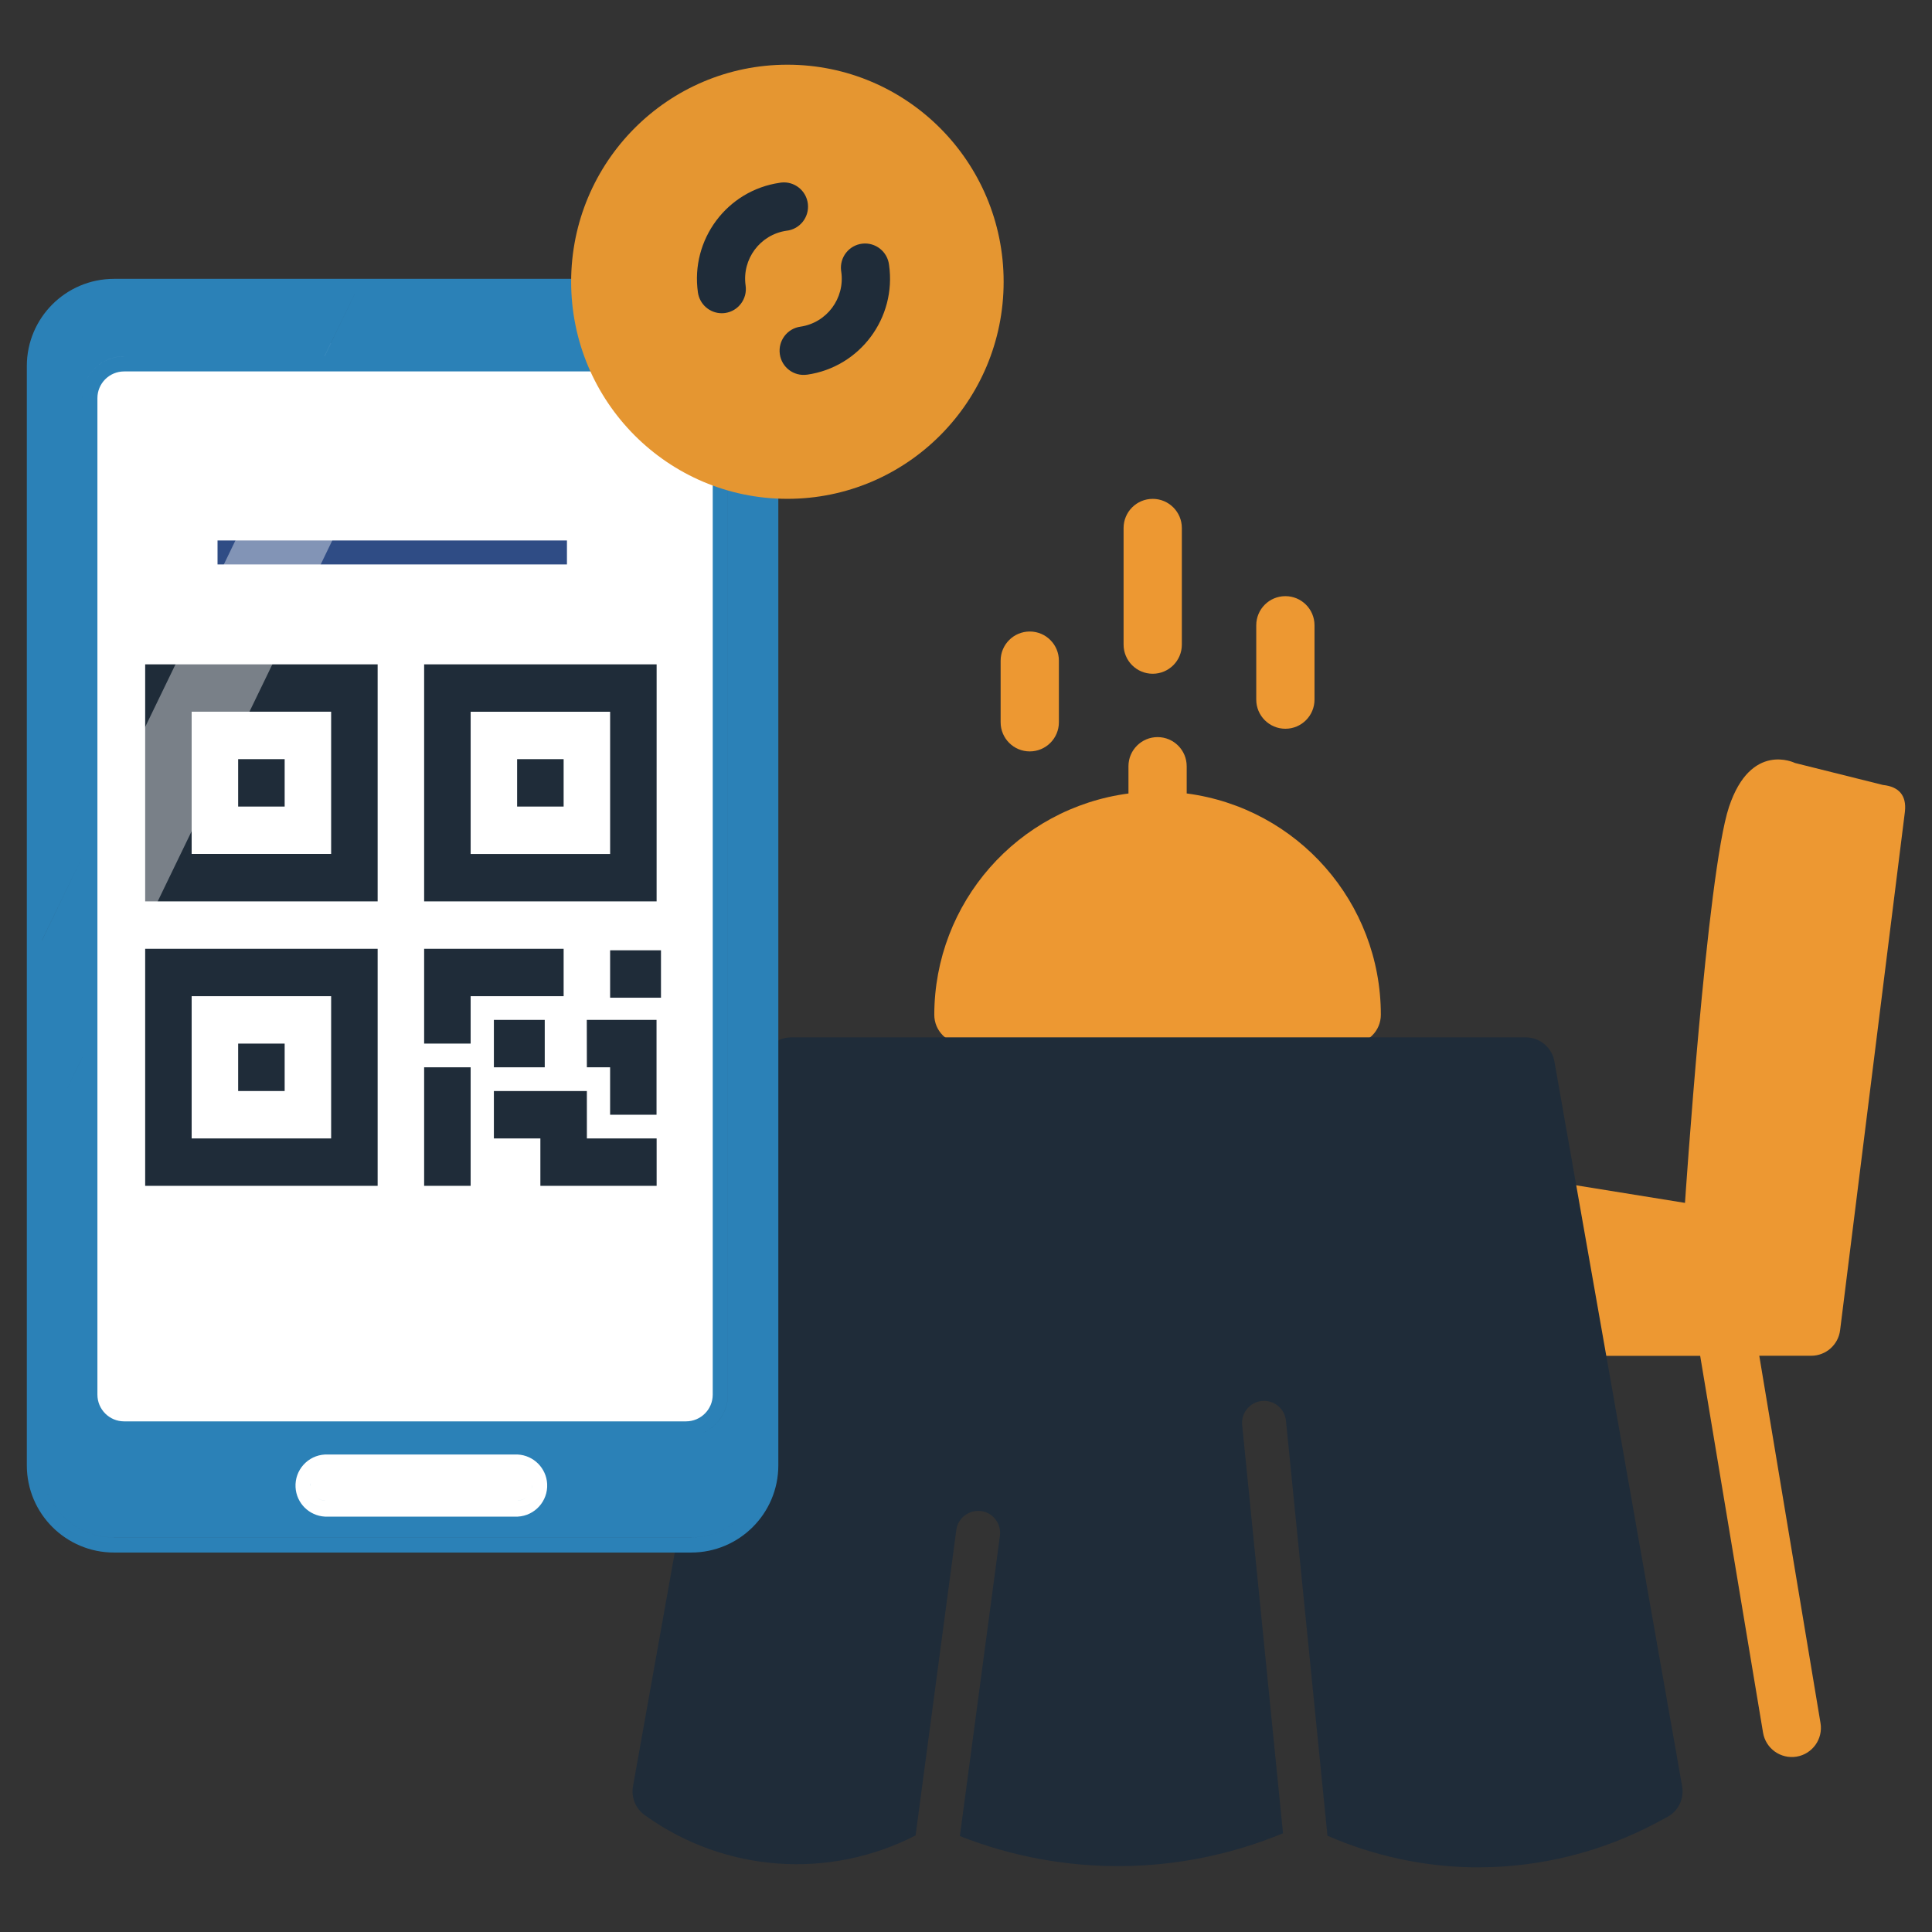 <?xml version="1.0" encoding="utf-8"?>
<!-- Generator: Adobe Illustrator 16.0.3, SVG Export Plug-In . SVG Version: 6.00 Build 0)  -->
<!DOCTYPE svg PUBLIC "-//W3C//DTD SVG 1.0//EN" "http://www.w3.org/TR/2001/REC-SVG-20010904/DTD/svg10.dtd">
<svg version="1.0" id="Capa_1" xmlns="http://www.w3.org/2000/svg" xmlns:xlink="http://www.w3.org/1999/xlink" x="0px" y="0px"
	 width="360px" height="360px" viewBox="0 0 360 360" enable-background="new 0 0 360 360" xml:space="preserve">
<rect x="0" y="0" width="360" height="360" fill="#333333" stroke="none"/>
<g>
	<g>
		<path fill="#ED9832" d="M288.602,220.044l25.372,4.096c0,0,4.101-61.477,8.196-73.773
			c4.101-12.297,12.297-8.196,12.297-8.196l16.398,4.096c2.978,0.316,4.408,1.952,4.093,4.933
			c-0.007,0.068-0.015,0.136-0.025,0.204L342.875,247.873c-0.34,2.715-2.65,4.753-5.388,4.753h-9.671
			l11.411,68.45c0.491,2.956-1.503,5.754-4.459,6.249c-2.956,0.487-5.754-1.507-6.249-4.463l-11.716-70.219h-24.723
			l-1.958-10.872h2.711L288.602,220.044z"/>
		<path fill="#ED9832" d="M221.123,147.848v-5.061c0.008-2.995-2.417-5.431-5.413-5.438
			c-2.998-0.004-5.435,2.421-5.438,5.417c0,0.007,0,0.014,0,0.021v5.069c-20.688,2.744-36.152,20.368-36.181,41.234
			c0,2.995,2.429,5.428,5.428,5.428h72.353c2.995,0,5.427-2.433,5.427-5.428
			C257.304,168.209,241.825,150.564,221.123,147.848z"/>
		<g>
			<path id="Trazado_2219_1_" fill="#ED9832" d="M239.511,135.792c2.996,0,5.428-2.432,5.428-5.427l0,0v-13.868
				c-0.007-2.995-2.442-5.42-5.439-5.413c-2.987,0.003-5.409,2.425-5.416,5.413v13.868
				C234.084,133.359,236.516,135.792,239.511,135.792z"/>
			<path id="Trazado_2220_1_" fill="#ED9832" d="M214.792,125.543c2.995,0,5.428-2.428,5.428-5.427l0,0V98.395
				c0.003-2.999-2.422-5.431-5.417-5.438c-2.999-0.007-5.431,2.417-5.439,5.417c0,0.007,0,0.014,0,0.021v21.72
				C209.364,123.115,211.793,125.543,214.792,125.543z"/>
			<path id="Trazado_2221_1_" fill="#ED9832" d="M191.881,140.014c2.995,0,5.428-2.432,5.428-5.427l0,0v-11.479
				c0.003-2.995-2.422-5.431-5.417-5.435c-2.999-0.007-5.431,2.418-5.439,5.417c0,0.007,0,0.015,0,0.018v11.479
				C186.453,137.582,188.882,140.014,191.881,140.014z"/>
		</g>
		<path fill="#1F2C39" d="M313.442,332.85l-23.801-135.068c-0.455-2.586-2.701-4.473-5.327-4.483H147.418
			c-2.623,0.007-4.864,1.891-5.327,4.473l-24.142,135.079c-0.37,2.08,0.498,4.189,2.228,5.402l0.075,0.05
			c14.848,10.646,34.304,11.96,50.353,3.702l7.59-56.922c0.301-2.245,2.389-3.795,4.606-3.522
			c2.242,0.298,3.816,2.36,3.519,4.606l-7.461,55.96c19.363,7.633,40.955,7.461,60.211-0.52l-7.608-76.069
			c-0.227-2.253,1.417-4.262,3.669-4.487c2.253-0.216,4.262,1.42,4.488,3.669l7.733,77.34
			c8.505,3.705,17.671,5.725,26.98,5.887h1.158c11.58-0.008,22.983-2.863,33.199-8.315l1.959-1.044
			C312.722,337.481,313.852,335.163,313.442,332.85z"/>
	</g>
	<g>
		<g id="Grupo_227_6_" transform="translate(17.388)">
			<path fill="#FFFFFF" d="M110.401,267.448H5.379c-4.057,0-7.346-3.29-7.346-7.347V71.28
				c0-4.057,3.289-7.347,7.346-7.347h105.022c4.061,0,7.347,3.29,7.347,7.347v188.821
				C117.747,264.158,114.462,267.448,110.401,267.448z"/>
			<rect id="Rectángulo_438_3_" x="23.147" y="100.709" fill="#2F4C85" width="65.107" height="4.466"/>
			<g>
				<path id="Trazado_3018_1_" fill="#1F2C39" d="M52.981,123.789H9.662v44.169h43.319V123.789z M44.314,159.119H18.325
					v-26.502h25.989V159.119z"/>
				<path id="Trazado_3019_1_" fill="#1F2C39" d="M26.988,141.456h8.666v8.835h-8.666V141.456z"/>
				<path id="Trazado_3020_1_" fill="#1F2C39" d="M52.981,220.962v-44.172H9.662v44.169L52.981,220.962z M18.325,185.625
					h25.989v26.502H18.325V185.625z"/>
				<path id="Trazado_3021_1_" fill="#1F2C39" d="M26.988,194.46h8.666v8.835h-8.666V194.46z"/>
				<path id="Trazado_3022_1_" fill="#1F2C39" d="M104.966,123.789H61.644v44.169h43.318L104.966,123.789z M96.299,159.126
					H70.311V132.624h25.989V159.126z"/>
				<path id="Trazado_3023_1_" fill="#1F2C39" d="M78.97,141.456h8.666v8.835h-8.666V141.456z"/>
				<path id="Trazado_3024_1_" fill="#1F2C39" d="M96.299,177.073h9.477v8.835h-9.477V177.073z"/>
				<path id="Trazado_3025_1_" fill="#1F2C39" d="M74.64,190.044h9.477v8.832h-9.477V190.044z"/>
				<path id="Trazado_3026_1_" fill="#1F2C39" d="M61.644,198.876h8.666v22.086h-8.666V198.876z"/>
				<path id="Trazado_3027_1_" fill="#1F2C39" d="M70.311,185.625h17.326v-8.835H61.644v17.666h8.666V185.625z"/>
				<path id="Trazado_3028_1_" fill="#1F2C39" d="M91.966,198.876h4.33v8.835h8.652v-17.667H91.952L91.966,198.876z"/>
				<path id="Trazado_3029_1_" fill="#1F2C39" d="M91.966,203.295H74.64v8.835h8.663v8.836h21.663v-8.836H91.97
					L91.966,203.295z"/>
			</g>
			<g id="Grupo_214_6_" transform="translate(2.591 3.616)" opacity="0.4">
				<path id="Trazado_2123_6_" fill="#FFFFFF" d="M3.147,62.775c-4.297,0.007-7.781,3.49-7.788,7.788v67.464
					C8.75,111.23,22.13,83.968,32.002,62.771L3.147,62.775z"/>
			</g>
			<g id="Grupo_215_6_" transform="translate(2.591 3.616)" opacity="0.4">
				<path id="Trazado_2124_6_" fill="#FFFFFF" d="M-4.641,156.063v37.313L58.54,62.775H40.493L-4.641,156.063z"/>
			</g>
			<path fill="#2B81B7" d="M111.412,51.959H3.841c-8.961,0.011-16.221,7.271-16.229,16.232v204.87
				c0.007,8.961,7.268,16.226,16.229,16.232h107.572c8.961-0.007,16.221-7.271,16.229-16.232V68.191
				C127.633,59.231,120.373,51.97,111.412,51.959z M110.444,264.851H5.735c-2.744-0.003-4.968-2.228-4.972-4.972
				V74.186c0.004-2.748,2.228-4.972,4.972-4.975H110.444c2.748,0.003,4.972,2.228,4.975,4.975v34.11v151.583
				C115.416,262.623,113.192,264.848,110.444,264.851z M-2.054,159.679l-7.515,15.558v-0.021L-2.054,159.679z
				 M-2.054,196.992V197l-3.178,6.567L-2.054,196.992z M118.235,259.879V74.186c-0.007-4.301-3.49-7.784-7.791-7.791
				H5.735c-4.298,0.007-7.784,3.49-7.788,7.791v-0.007c0.007-4.298,3.49-7.781,7.788-7.788h28.855h8.487
				l5.618-11.608h0.003l-5.614,11.608h18.044h0.003h49.32c4.297,0.007,7.781,3.49,7.788,7.788v185.7
				c-0.004,3.763-2.676,6.898-6.224,7.63C115.563,266.777,118.228,263.639,118.235,259.879z M124.821,273.062
				c-0.011,7.4-6.008,13.398-13.409,13.409H3.841c-7.404-0.011-13.402-6.009-13.409-13.409v-0.003
				c0.007,7.403,6.005,13.401,13.409,13.408h107.572c7.4-0.007,13.398-6.005,13.409-13.408V273.062z"/>
			<path fill="#FFFFFF" d="M79.081,271.028H43.167c-3.196,0.168-5.65,2.891-5.485,6.091
				c0.158,2.963,2.525,5.327,5.485,5.481h35.915c3.196-0.165,5.65-2.892,5.485-6.092
				C84.408,273.55,82.041,271.183,79.081,271.028z M81.148,275.06c-0.047-0.057-0.068-0.129-0.122-0.183
				C81.079,274.931,81.101,275.003,81.148,275.06z M41.355,274.78c-0.036,0.032-0.086,0.05-0.122,0.086
				C41.269,274.83,41.319,274.812,41.355,274.78z M40.533,276.266c-0.04,0.186-0.104,0.358-0.104,0.552
				c0-0.007-0.007-0.014-0.007-0.021C40.422,276.609,40.498,276.444,40.533,276.266z M40.86,275.415
				c-0.068,0.111-0.165,0.204-0.215,0.33C40.695,275.619,40.792,275.526,40.86,275.415z M40.86,278.224
				c0.115,0.19,0.215,0.395,0.373,0.553C41.075,278.618,40.975,278.414,40.86,278.224z M40.533,277.377
				c0.04,0.173,0.04,0.359,0.111,0.517C40.573,277.736,40.573,277.55,40.533,277.377z M79.081,279.594H43.167
				c-0.714-0.007-1.345-0.301-1.83-0.746c0.484,0.445,1.119,0.732,1.83,0.739h35.915
				c0.764-0.007,1.449-0.323,1.944-0.825C80.527,279.268,79.845,279.587,79.081,279.594z M81.693,277.478
				c0.054-0.215,0.126-0.423,0.126-0.66c0,0.015,0.007,0.021,0.007,0.029
				C81.822,277.072,81.746,277.269,81.693,277.478z M81.154,278.575c0.176-0.212,0.345-0.431,0.452-0.689
				C81.499,278.144,81.33,278.36,81.154,278.575z M81.607,275.756c0.054,0.122,0.05,0.273,0.086,0.405
				C81.66,276.028,81.66,275.878,81.607,275.756z"/>
		</g>
		<path fill="#E59631" d="M187.013,52.501c0,22.337-18.04,40.449-40.294,40.449c-22.251,0-40.294-18.112-40.294-40.449
			c0-22.337,18.044-40.445,40.294-40.445C168.973,12.056,187.013,30.164,187.013,52.501z"/>
		<g>
			<path id="Trazado_3030_1_" fill="#1F2C39" d="M134.475,58.366c0.215,0,0.431-0.014,0.642-0.043
				c2.461-0.352,4.168-2.64,3.817-5.108v-0.003c-0.707-4.936,2.708-9.513,7.63-10.22l0,0h0.018
				c2.472-0.29,4.236-2.529,3.953-5.008c-0.287-2.478-2.522-4.254-4.99-3.967l0,0l-0.241,0.04
				c-9.836,1.42-16.666,10.571-15.256,20.447C130.372,56.712,132.251,58.355,134.475,58.366z"/>
			<path id="Trazado_3031_1_" fill="#1F2C39" d="M145.309,65.982c0.337,2.457,2.597,4.172,5.043,3.834h0.05
				c9.839-1.417,16.669-10.571,15.26-20.447c-0.287-2.478-2.522-4.254-4.99-3.967
				c-2.468,0.287-4.236,2.529-3.95,5.007l0,0c0,0.083,0.022,0.162,0.036,0.241
				c0.707,4.936-2.712,9.517-7.63,10.223c-0.003,0-0.003,0-0.003,0l0,0C146.668,61.229,144.96,63.514,145.309,65.982z
				"/>
		</g>
	</g>
</g>
</svg>
